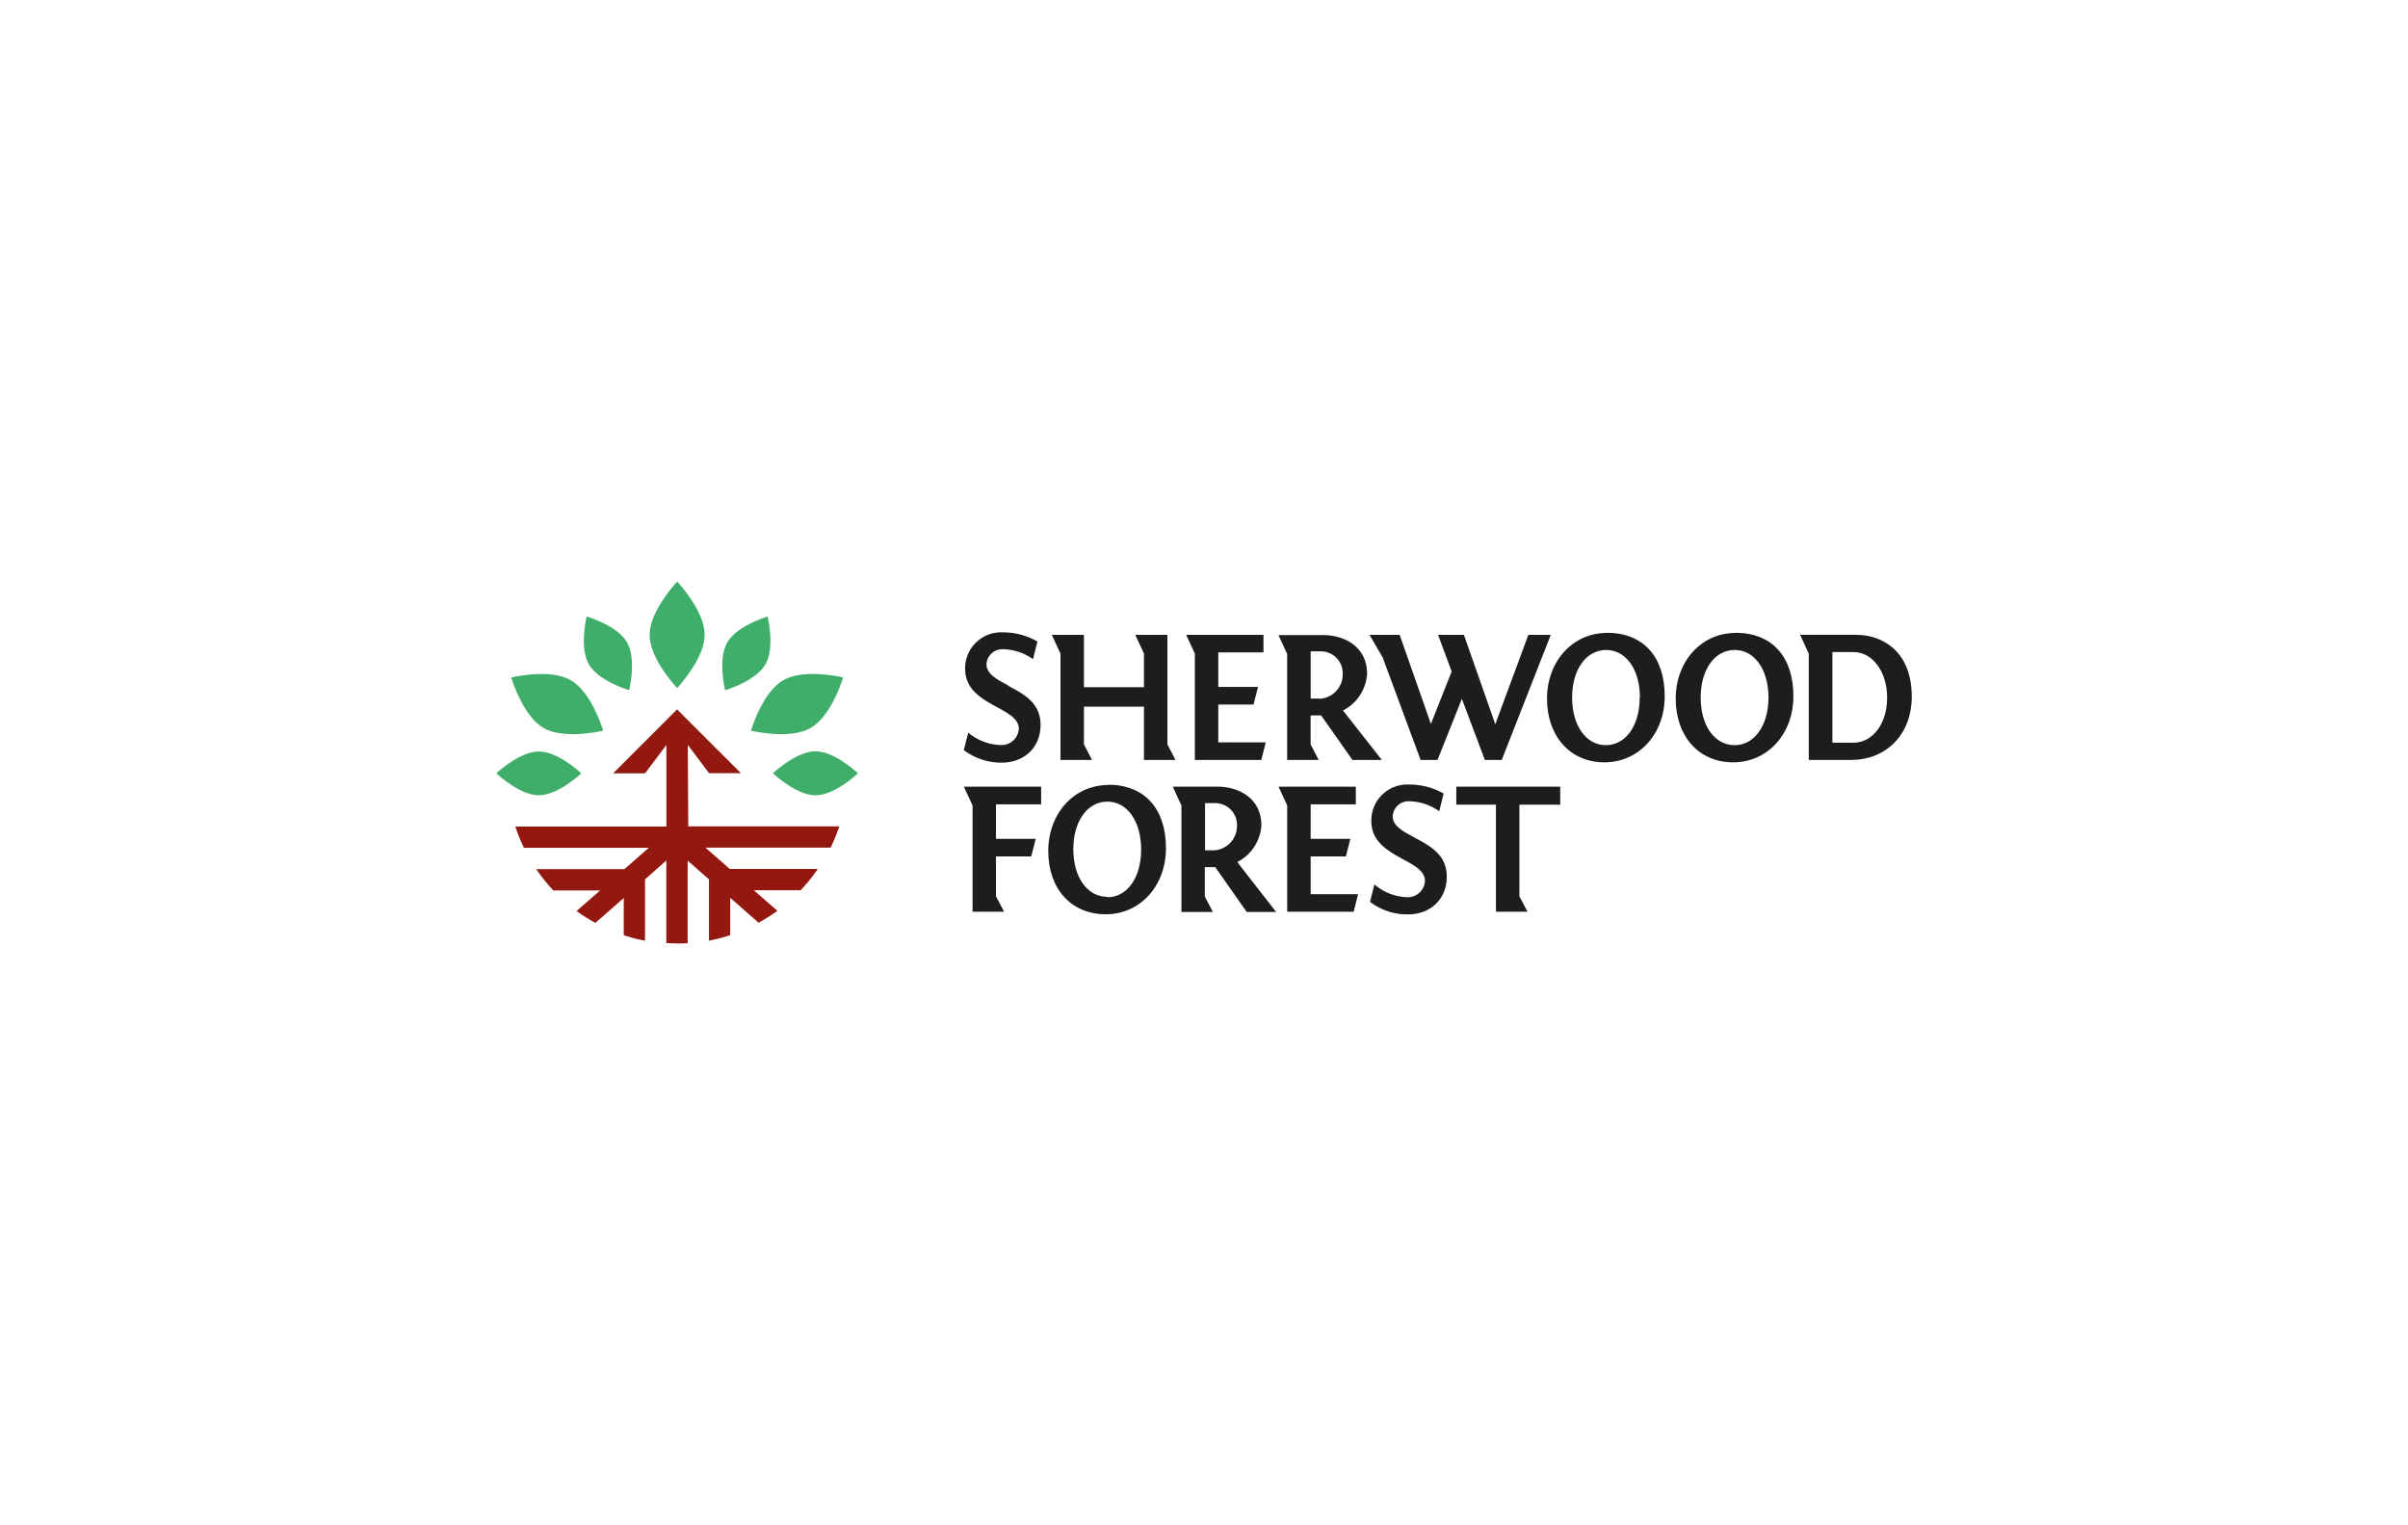 <?xml version="1.0" encoding="UTF-8"?>
<svg xmlns="http://www.w3.org/2000/svg" id="图层_1" data-name="图层 1" viewBox="0 0 510.24 323.15">
  <title>sherwood-logo</title>
  <g id="b1f16541-4a97-40ca-9af4-83118944dca8">
    <g id="_7640e039-b9bd-4be9-a9ca-2406ab7737be" data-name="7640e039-b9bd-4be9-a9ca-2406ab7737be">
      <path d="M213.63,145.21c-2.47-1.31-4.6-2.45-4.6-4.51a3.36,3.36,0,0,1,3.36-3.16,11.4,11.4,0,0,1,6.5,2.11l.93-3.74a14.54,14.54,0,0,0-7.31-1.94,7.63,7.63,0,0,0-8,7.25,4.56,4.56,0,0,0,0,.52c0,4.38,3.59,6.35,6.76,8.08,2.47,1.35,4.61,2.52,4.61,4.57a3.66,3.66,0,0,1-3.85,3.45h0a11.24,11.24,0,0,1-6.87-2.62l-.92,3.64v.06a13.1,13.1,0,0,0,8,2.65c4.86,0,8.25-3.27,8.25-8s-3.66-6.57-6.89-8.3" style="fill:#1d1d1b"></path>
      <path d="M115.12,154.21c4.09,2.35,11.2.93,12.69.59-.45-1.46-2.77-8.33-6.86-10.69s-11.16-.9-12.64-.59c.45,1.46,2.81,8.33,6.81,10.69" style="fill:#3fae6a"></path>
      <path d="M171.8,154.21c4.08-2.36,6.4-9.23,6.86-10.69-1.49-.34-8.6-1.76-12.69.59s-6.4,9.24-6.85,10.69c1.48.34,8.59,1.77,12.68-.59" style="fill:#3fae6a"></path>
      <path d="M123.17,163.83c-.89-.83-5.25-4.62-9-4.62s-8.1,3.79-9,4.62c.9.83,5.25,4.66,9,4.66s8.13-3.83,9-4.66" style="fill:#3fae6a"></path>
      <path d="M133.33,146.21c.26-1.19,1.41-6.88-.48-10.15s-7.38-5.09-8.55-5.45c-.27,1.19-1.41,6.88.48,10.14s7.34,5.13,8.55,5.46" style="fill:#3fae6a"></path>
      <path d="M163.79,163.83c.9.83,5.25,4.66,9,4.66s8.13-3.83,9-4.66c-.89-.83-5.25-4.66-9-4.66s-8.13,3.83-9,4.66" style="fill:#3fae6a"></path>
      <path d="M162.19,140.75c1.88-3.26.74-8.95.47-10.14-1.16.36-6.66,2.21-8.55,5.48s-.74,9-.47,10.15c1.16-.36,6.66-2.22,8.55-5.49" style="fill:#3fae6a"></path>
      <path d="M145.74,157.81l4.51,6H157l-13.54-13.52-13.54,13.54h6.77l4.51-6v17.28h-32a34.05,34.05,0,0,0,1.83,4.51h26.43l-5.16,4.52H113.63a35.83,35.83,0,0,0,3.63,4.51h9.91l-5,4.35a35.36,35.36,0,0,0,4,2.52l6-5.27v7.88a35.14,35.14,0,0,0,4.51,1.17v-13l4.51-4v17.51c.75,0,1.5.07,2.26.07s1.51,0,2.26-.07V182.34l4.51,3.95v13a35.57,35.57,0,0,0,4.51-1.17v-7.91l6,5.27a36.27,36.27,0,0,0,4-2.52l-5-4.35h9.91a35.9,35.9,0,0,0,3.64-4.51H154.64l-5.16-4.52H176a35.51,35.51,0,0,0,1.84-4.51h-32Z" style="fill:#931910"></path>
      <path d="M149.31,134.49c0-4.71-4.79-10.16-5.83-11.28-1,1.12-5.82,6.57-5.83,11.28s4.8,10.17,5.83,11.29c1-1.12,5.83-6.57,5.83-11.29" style="fill:#3fae6a"></path>
      <path d="M234.64,190c-4.25,0-7.21-4.15-7.21-10.09s3-10.08,7.21-10.08S241.8,174,241.8,180s-3,10.09-7.16,10.09m.2-23.78c-7.24,0-12.72,6-12.72,14S227,193.7,234.29,193.7s12.77-6,12.77-14c0-8.42-4.58-13.45-12.25-13.45" style="fill:#1d1d1b"></path>
      <polygon points="247.37 134.5 240.56 134.5 242.4 138.47 242.4 145.59 229.68 145.59 229.68 134.5 222.87 134.5 224.71 138.47 224.71 161 231.39 161 229.68 157.71 229.68 149.71 242.4 149.71 242.4 161 249.08 161 247.37 157.71 247.37 134.5" style="fill:#1d1d1b"></polygon>
      <polygon points="253.18 161 267.26 161 268.2 157.28 258.15 157.28 258.15 149.26 265.62 149.26 266.56 145.54 258.15 145.54 258.15 138.22 267.72 138.22 267.72 134.5 251.34 134.5 253.18 138.47 253.18 161" style="fill:#1d1d1b"></polygon>
      <path d="M279.64,148h-1.92V138h1.92a4.64,4.64,0,0,1,4.87,4.38c0,.13,0,.26,0,.38a5.16,5.16,0,0,1-4.88,5.28m4.94,2.48a9.4,9.4,0,0,0,5.11-7.76c0-5.67-4.69-8.21-9.33-8.21h-9.45l1.84,4V161h6.68l-1.71-3.29v-6.15h2.22l6.65,9.44h6.22Z" style="fill:#1d1d1b"></path>
      <polygon points="304.6 161 309.76 148.06 314.63 161 318.21 161 328.6 134.5 323.85 134.5 316.84 153.44 310.23 134.6 310.19 134.5 304.72 134.5 307.6 142.26 303.2 153.37 296.58 134.5 290.19 134.5 292.98 139.29 301.02 161 304.6 161" style="fill:#1d1d1b"></polygon>
      <path d="M347.44,147.78c0,5.94-2.95,10.09-7.16,10.09s-7.16-4.15-7.16-10.09,3-10.08,7.21-10.08,7.16,4.14,7.16,10.08m-7-13.69c-7.24,0-12.69,6-12.69,13.93s4.89,13.49,12.17,13.49,12.77-6,12.77-14c0-8.42-4.58-13.45-12.25-13.45" style="fill:#1d1d1b"></path>
      <path d="M367.56,157.87c-4.24,0-7.2-4.15-7.2-10.09s3-10.08,7.2-10.08,7.17,4.14,7.17,10.08-3,10.09-7.17,10.09m.2-23.78c-7.23,0-12.69,6-12.69,13.93s4.89,13.49,12.17,13.49,12.77-6,12.77-14c0-8.42-4.58-13.45-12.25-13.45" style="fill:#1d1d1b"></path>
      <path d="M392.71,157.35h-4.44V138.14h4.44c4.08,0,7.16,4.16,7.16,9.68s-3.08,9.53-7.16,9.53m.72-22.86h-12l1.84,4V161h8.93c7.59,0,12.89-5.51,12.89-13.41,0-9.66-6.3-13.09-11.69-13.09" style="fill:#1d1d1b"></path>
      <polygon points="206.08 170.65 206.08 193.16 212.76 193.16 211.04 189.88 211.04 181.44 218.51 181.44 219.46 177.72 211.04 177.72 211.04 170.4 220.61 170.4 220.61 166.66 204.23 166.66 206.08 170.65" style="fill:#1d1d1b"></polygon>
      <path d="M299.7,177.42c-2.47-1.31-4.6-2.45-4.6-4.51a3.36,3.36,0,0,1,3.36-3.16,11.4,11.4,0,0,1,6.5,2.11l.93-3.74a14.54,14.54,0,0,0-7.31-1.91,7.63,7.63,0,0,0-8,7.25,4.56,4.56,0,0,0,0,.52c0,4.38,3.59,6.35,6.76,8.08,2.47,1.35,4.6,2.52,4.6,4.57a3.65,3.65,0,0,1-3.83,3.45h-.05a11.24,11.24,0,0,1-6.83-2.71l-.92,3.64v.06a13,13,0,0,0,8,2.65c4.86,0,8.25-3.27,8.25-8s-3.66-6.57-6.89-8.3" style="fill:#1d1d1b"></path>
      <polygon points="308.58 170.47 316.98 170.47 316.98 193.16 323.66 193.16 321.95 189.88 321.95 170.47 330.6 170.47 330.6 166.66 308.58 166.66 308.58 170.47" style="fill:#1d1d1b"></polygon>
      <polygon points="277.72 181.44 285.19 181.44 286.13 177.72 277.72 177.72 277.72 170.4 287.29 170.4 287.29 166.66 270.91 166.66 272.75 170.65 272.75 193.16 286.83 193.16 287.77 189.44 277.72 189.44 277.72 181.44" style="fill:#1d1d1b"></polygon>
      <path d="M257.26,180.15h-1.92v-10h1.92a4.63,4.63,0,0,1,4.85,4.4c0,.11,0,.22,0,.32a5.16,5.16,0,0,1-4.88,5.28m4.94,2.48a9.4,9.4,0,0,0,5.11-7.76c0-5.67-4.69-8.21-9.33-8.21h-9.45l1.84,4v22.55H257l-1.71-3.29v-6.2h2.22l6.67,9.49h6.22Z" style="fill:#1d1d1b"></path>
    </g>
  </g>
</svg>
